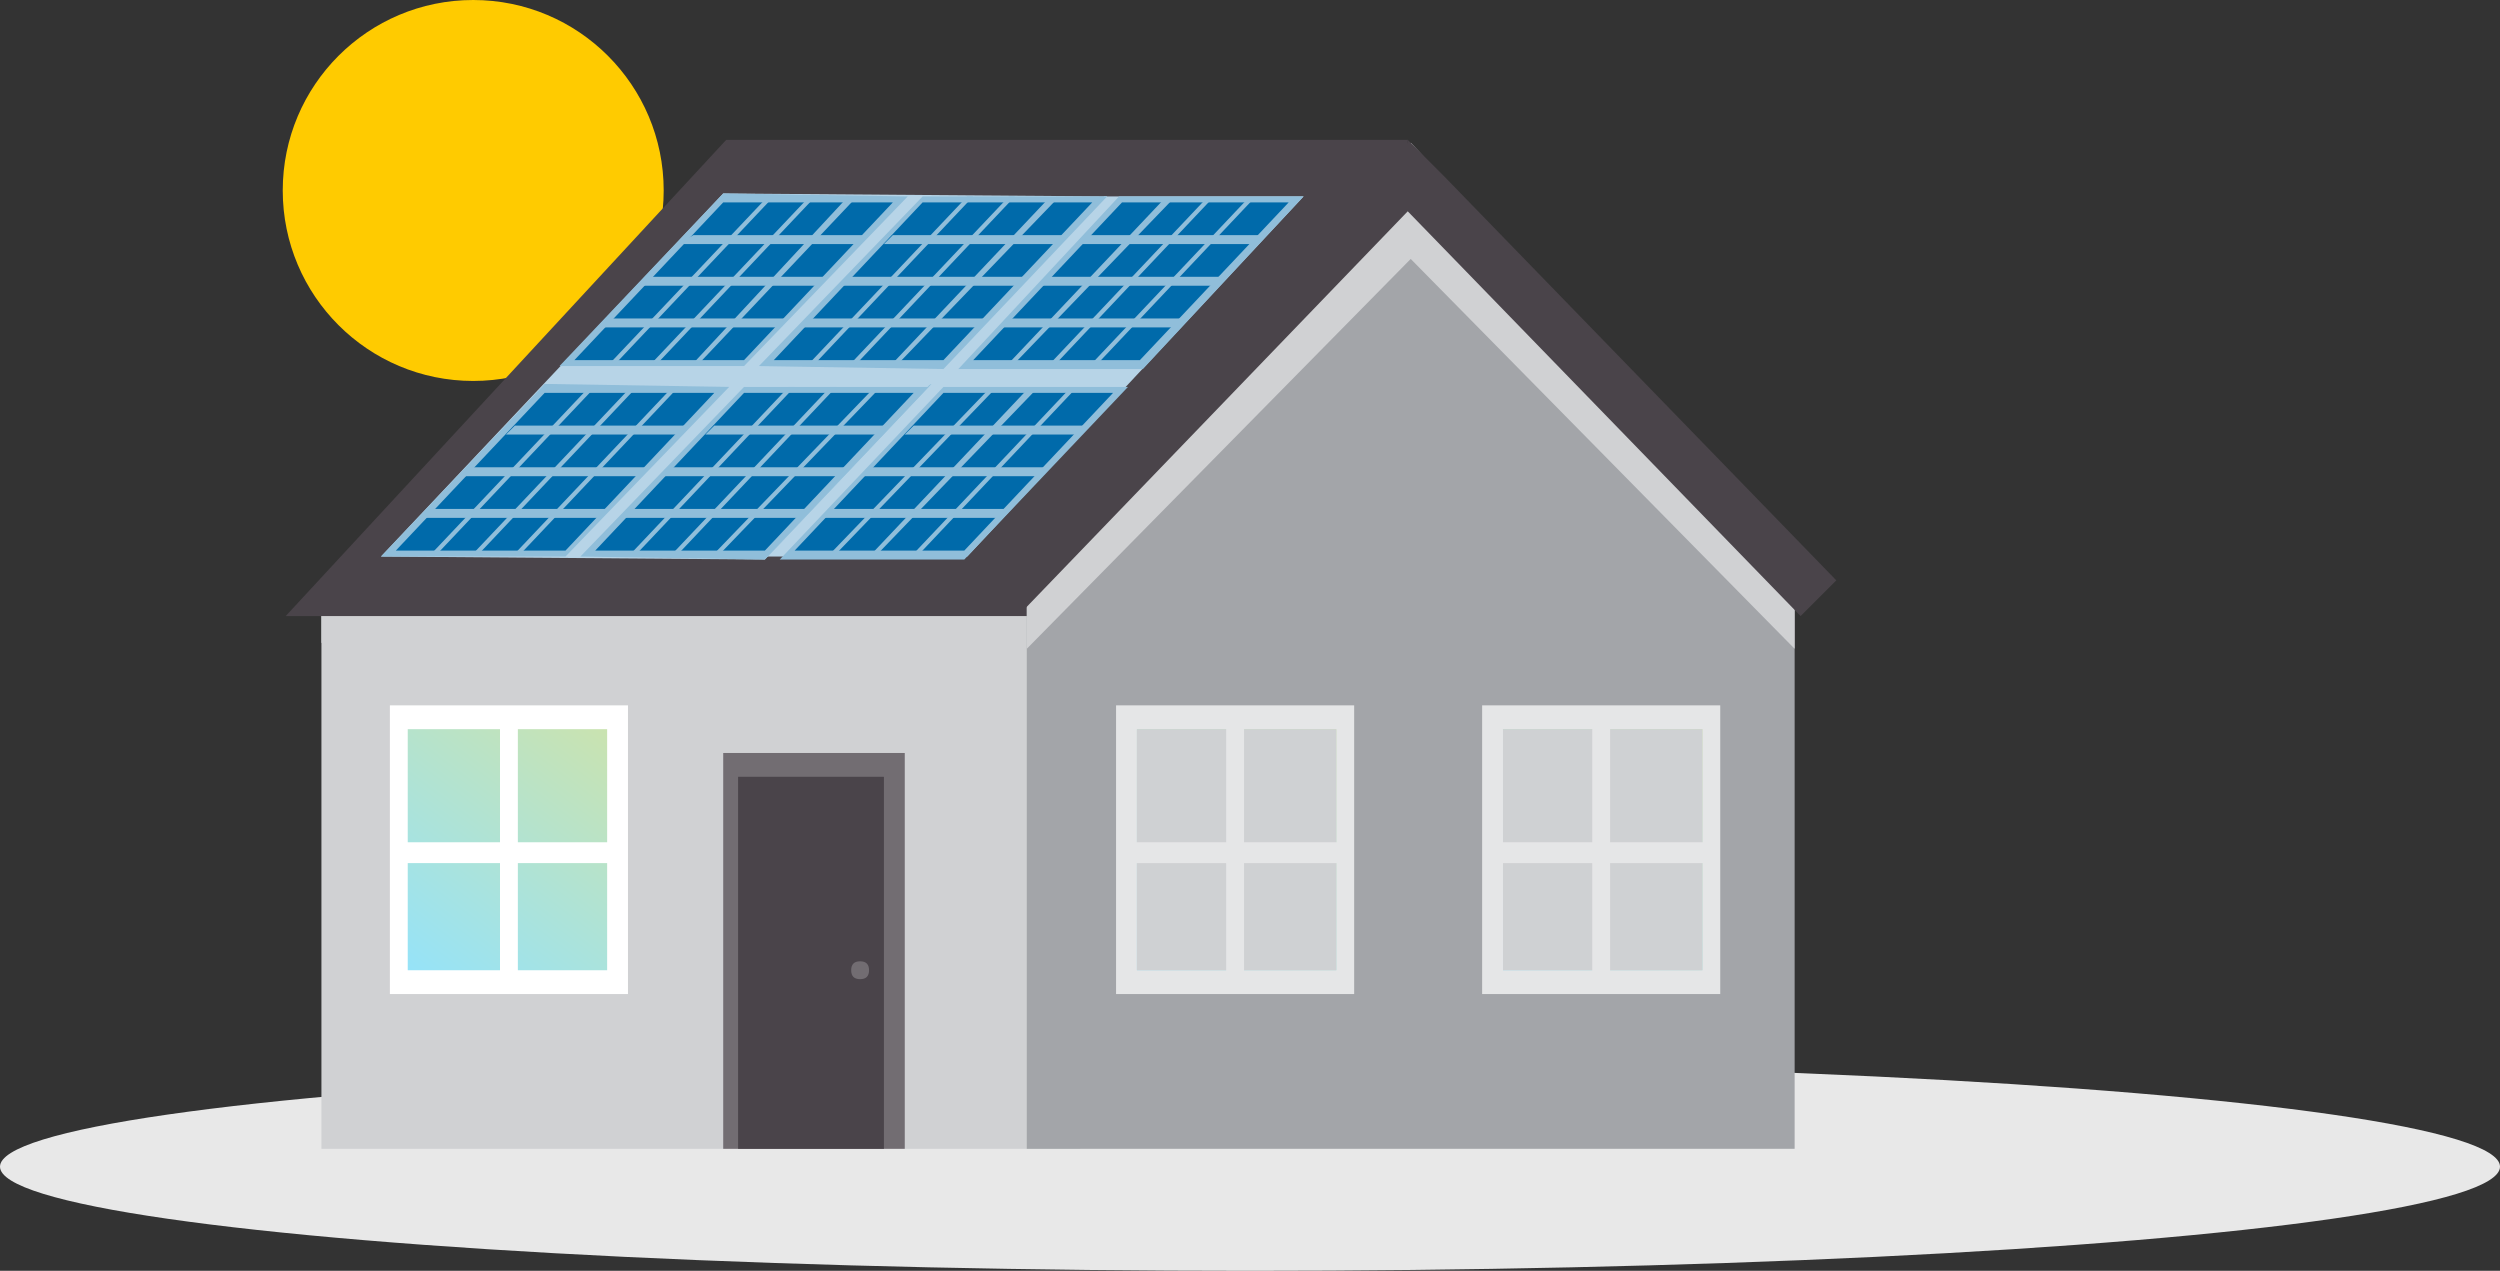 <?xml version="1.0" encoding="utf-8"?>
<!-- Generator: Adobe Illustrator 23.0.2, SVG Export Plug-In . SVG Version: 6.00 Build 0)  -->
<svg version="1.1" id="Isolationsmodus" xmlns="http://www.w3.org/2000/svg" xmlns:xlink="http://www.w3.org/1999/xlink" x="0px"
	 y="0px" viewBox="0 0 84 42.7" style="enable-background:new 0 0 84 42.7;" xml:space="preserve">
<rect x="0" y="0" width="84" height="42.7" fill="#333333" stroke="none"/>
<style type="text/css">
	.st0{fill:#E8E8E8;}
	.st1{fill:#FFCB00;}
	.st2{fill:#D0D1D3;}
	.st3{fill:#4A444A;}
	.st4{fill:#B7D4E7;}
	.st5{fill:#90BEDA;}
	.st6{fill:#006AAA;}
	.st7{fill:#726D72;}
	.st8{fill:#A3A5A9;}
	.st9{fill:#FFFFFF;}
	.st10{fill:url(#SVGID_1_);}
	.st11{fill:#E5E6E7;}
	.st12{fill:url(#SVGID_2_);}
	.st13{fill:#CFD1D3;}
	.st14{fill:url(#SVGID_3_);}
</style>
<g>
	<ellipse class="st0" cx="42" cy="39.2" rx="42" ry="3.5"/>
	<g>
		<circle class="st1" cx="15.9" cy="6.4" r="6.4"/>
		<g>
			<g>
				<polygon class="st2" points="36.3,38.6 10.8,38.6 10.8,20.5 30.4,18.5 36.3,18.5 				"/>
				<polygon class="st2" points="36.3,21.6 36.3,18.5 10.8,19.9 10.8,21.6 				"/>
				<polygon class="st3" points="47.4,20.7 47.3,4.7 24.4,4.7 9.6,20.7 				"/>
				<g>
					<g>
						<path class="st4" d="M37.1,6.6c-0.2,0.2-0.4,0.4-0.6,0.6c0,0-0.1,0.1-0.1,0.1c-0.4,0.5-0.8,0.8-1.3,1.2
							c-0.1,0.1-0.3,0.2-0.4,0.2c-0.8,1-1.6,1.9-2.4,2.9c-0.8,0.9-1.6,1.7-2.4,2.5c-0.2,0.2-0.4,0.5-0.6,0.7
							c-0.4,0.4-0.7,0.8-1.1,1.2c-0.1,0.1-0.3,0.3-0.5,0.4c-0.1,0.1-0.2,0.2-0.2,0.2c0,0,0,0,0,0c-0.2,0.3-0.4,0.6-0.6,0.8
							c-0.2,0.3-0.5,0.5-0.7,0.8c0,0,0,0,0,0c0,0,0,0,0,0c-0.1,0.1-0.6,0.6-0.5,0.4c0,0,0,0.1-0.1,0.1l6.9,0L43.8,6.6L37.1,6.6z"/>
						<g>
							<g>
								<g>
									<path class="st5" d="M37.1,6.6c-0.2,0.2-0.4,0.4-0.6,0.6c0,0-0.1,0.1-0.1,0.1c-0.4,0.5-0.8,0.8-1.3,1.2
										c-0.1,0.1-0.3,0.2-0.4,0.2c-0.8,1-1.6,1.9-2.4,2.9c-0.2,0.3-0.5,0.5-0.7,0.8h0L37.1,6.6L37.1,6.6z"/>
								</g>
								<g>
									<path class="st5" d="M31,13c-0.4,0.4-0.7,0.7-1.1,1.1c-0.2,0.2-0.4,0.5-0.6,0.7c-0.4,0.4-0.7,0.8-1.1,1.2
										c-0.1,0.1-0.3,0.3-0.5,0.4c-0.1,0.1-0.2,0.2-0.2,0.2c0,0,0,0,0,0c-0.2,0.3-0.4,0.6-0.6,0.8c-0.2,0.3-0.5,0.5-0.7,0.8
										c0,0,0,0,0,0c0,0,0,0,0,0c-0.1,0.1-0.6,0.6-0.5,0.4c0,0,0,0.1-0.1,0.1l0.2,0l5.5-5.8L31,13z"/>
								</g>
							</g>
							<g>
								<g>
									<polygon class="st5" points="38.4,12.4 43.8,6.6 37.6,6.6 32.2,12.4 									"/>
									<polygon class="st6" points="38.3,12.1 43.3,6.8 37.7,6.8 32.7,12.1 									"/>
									<polygon class="st5" points="34.1,12.2 39.4,6.7 39.1,6.7 33.9,12.2 									"/>
									<polygon class="st5" points="35.5,12.2 40.7,6.7 40.5,6.7 35.3,12.2 									"/>
									<path class="st5" d="M42.2,8.2l0.3-0.3l-5.9,0c-0.1,0.1-0.2,0.2-0.3,0.3L42.2,8.2z"/>
									<path class="st5" d="M40.9,9.6l0.3-0.3l-5.9,0c-0.1,0.1-0.2,0.2-0.3,0.3L40.9,9.6z"/>
									<path class="st5" d="M39.5,11l0.3-0.3l-5.9,0c-0.1,0.1-0.2,0.2-0.3,0.3L39.5,11z"/>
									<polygon class="st5" points="36.9,12.2 42.1,6.7 41.9,6.7 36.7,12.2 									"/>
								</g>
								<g>
									<polygon class="st5" points="32.4,18.8 37.9,13 31.7,13 26.2,18.8 									"/>
									<polygon class="st6" points="32.4,18.5 37.4,13.2 31.7,13.2 26.7,18.5 									"/>
									<polygon class="st5" points="28.1,18.6 33.4,13.1 33.2,13.1 27.9,18.6 									"/>
									<polygon class="st5" points="29.5,18.6 34.8,13.1 34.5,13.1 29.3,18.6 									"/>
									<path class="st5" d="M36.3,14.6l0.3-0.3l-5.9,0c-0.1,0.1-0.2,0.2-0.3,0.3L36.3,14.6z"/>
									<path class="st5" d="M34.9,16l0.3-0.3l-5.9,0c-0.1,0.1-0.2,0.2-0.3,0.3L34.9,16z"/>
									<path class="st5" d="M33.5,17.4l0.3-0.3l-5.9,0c-0.1,0.1-0.2,0.2-0.3,0.3L33.5,17.4z"/>
									<polygon class="st5" points="30.9,18.6 36.1,13.1 35.9,13.1 30.7,18.6 									"/>
								</g>
							</g>
						</g>
					</g>
					<g>
						<polygon class="st4" points="24.3,6.5 12.8,18.7 25.7,18.8 37.2,6.6 						"/>
						<g>
							<g>
								<g>
									<polygon class="st5" points="25,12.3 30.5,6.6 24.3,6.5 18.8,12.3 									"/>
									<polygon class="st6" points="25,12.1 30,6.8 24.3,6.8 19.3,12.1 									"/>
									<polygon class="st5" points="20.7,12.2 26,6.6 25.8,6.6 20.5,12.2 									"/>
									<polygon class="st5" points="22.1,12.2 27.4,6.6 27.2,6.6 21.9,12.2 									"/>
									<path class="st5" d="M28.9,8.2l0.3-0.3l-5.9,0C23.1,8,23,8.1,22.9,8.2L28.9,8.2z"/>
									<path class="st5" d="M27.5,9.6l0.3-0.3l-5.9,0c-0.1,0.1-0.2,0.2-0.3,0.3L27.5,9.6z"/>
									<path class="st5" d="M26.1,11l0.3-0.3l-5.9,0c-0.1,0.1-0.2,0.2-0.3,0.3L26.1,11z"/>
									<polygon class="st5" points="23.5,12.2 28.8,6.6 28.5,6.6 23.3,12.2 									"/>
								</g>
								<g>
									<polygon class="st5" points="19,18.7 24.5,13 18.3,12.9 12.8,18.7 									"/>
									<polygon class="st6" points="19,18.5 24,13.2 18.3,13.2 13.3,18.5 									"/>
									<polygon class="st5" points="14.7,18.6 20,13 19.8,13 14.5,18.6 									"/>
									<polygon class="st5" points="16.1,18.6 21.4,13 21.2,13 15.9,18.6 									"/>
									<path class="st5" d="M22.9,14.6l0.3-0.3l-5.9,0c-0.1,0.1-0.2,0.2-0.3,0.3L22.9,14.6z"/>
									<path class="st5" d="M21.5,16l0.3-0.3l-5.9,0c-0.1,0.1-0.2,0.2-0.3,0.3L21.5,16z"/>
									<path class="st5" d="M20.1,17.4l0.3-0.3l-5.9,0c-0.1,0.1-0.2,0.2-0.3,0.3L20.1,17.4z"/>
									<polygon class="st5" points="17.5,18.6 22.8,13 22.6,13 17.3,18.6 									"/>
								</g>
							</g>
							<g>
								<g>
									<polygon class="st5" points="31.7,12.4 37.2,6.6 31,6.6 25.5,12.3 									"/>
									<polygon class="st6" points="31.7,12.1 36.7,6.8 31,6.8 26,12.1 									"/>
									<polygon class="st5" points="27.4,12.2 32.7,6.6 32.5,6.6 27.2,12.2 									"/>
									<polygon class="st5" points="28.8,12.2 34.1,6.6 33.9,6.6 28.6,12.2 									"/>
									<path class="st5" d="M35.6,8.2l0.3-0.3l-5.9,0c-0.1,0.1-0.2,0.2-0.3,0.3L35.6,8.2z"/>
									<path class="st5" d="M34.2,9.6l0.3-0.3l-5.9,0c-0.1,0.1-0.2,0.2-0.3,0.3L34.2,9.6z"/>
									<path class="st5" d="M32.8,11l0.3-0.3l-5.9,0c-0.1,0.1-0.2,0.2-0.3,0.3L32.8,11z"/>
									<polygon class="st5" points="30.2,12.2 35.5,6.7 35.2,6.7 30,12.2 									"/>
								</g>
								<g>
									<polygon class="st5" points="25.7,18.8 31.2,13 25,13 19.5,18.7 									"/>
									<polygon class="st6" points="25.7,18.5 30.7,13.2 25,13.2 20,18.5 									"/>
									<polygon class="st5" points="21.4,18.6 26.7,13 26.5,13 21.2,18.6 									"/>
									<polygon class="st5" points="22.8,18.6 28.1,13 27.9,13 22.6,18.6 									"/>
									<path class="st5" d="M29.6,14.6l0.3-0.3l-5.9,0c-0.1,0.1-0.2,0.2-0.3,0.3L29.6,14.6z"/>
									<path class="st5" d="M28.2,16l0.3-0.3l-5.9,0c-0.1,0.1-0.2,0.2-0.3,0.3L28.2,16z"/>
									<path class="st5" d="M26.8,17.4l0.3-0.3l-5.9,0c-0.1,0.1-0.2,0.2-0.3,0.3L26.8,17.4z"/>
									<polygon class="st5" points="24.2,18.6 29.5,13.1 29.3,13.1 24,18.6 									"/>
								</g>
							</g>
						</g>
					</g>
				</g>
				<g>
					<rect x="24.3" y="25.3" class="st7" width="6.1" height="13.3"/>
					<rect x="24.8" y="26.1" class="st3" width="4.9" height="12.5"/>
					<path class="st7" d="M29.2,32.6c0,0.2-0.1,0.3-0.3,0.3c-0.2,0-0.3-0.1-0.3-0.3c0-0.2,0.1-0.3,0.3-0.3
						C29.1,32.3,29.2,32.4,29.2,32.6z"/>
				</g>
				<polygon class="st8" points="60.3,38.6 34.5,38.6 34.5,18.5 47.4,4.8 60.3,18.5 				"/>
				<polygon class="st2" points="47.4,4.8 34.5,18.5 34.5,21.8 47.4,8.7 60.3,21.8 60.3,18.5 				"/>
				<g>
					<rect x="13.1" y="23.7" class="st9" width="8" height="9.7"/>
					<linearGradient id="SVGID_1_" gradientUnits="userSpaceOnUse" x1="13.549" y1="33.19" x2="20.951" y2="23.356">
						<stop  offset="0" style="stop-color:#93E3FC"/>
						<stop  offset="1" style="stop-color:#D0E3A7"/>
					</linearGradient>
					<rect x="13.7" y="24.5" class="st10" width="6.7" height="8.1"/>
					<rect x="16.8" y="24" class="st9" width="0.6" height="9.3"/>
					<rect x="13.3" y="28.3" class="st9" width="7.4" height="0.7"/>
				</g>
				<g>
					<rect x="37.5" y="23.7" class="st11" width="8" height="9.7"/>
					<linearGradient id="SVGID_2_" gradientUnits="userSpaceOnUse" x1="38.026" y1="33.19" x2="45.427" y2="23.356">
						<stop  offset="0" style="stop-color:#93E3FC"/>
						<stop  offset="1" style="stop-color:#D0E3A7"/>
					</linearGradient>
					<rect x="38.2" y="24.5" class="st12" width="6.7" height="8.1"/>
					<rect x="38.2" y="24.5" class="st13" width="6.7" height="8.1"/>
					<rect x="41.2" y="24" class="st11" width="0.6" height="9.3"/>
					<rect x="37.8" y="28.3" class="st11" width="7.4" height="0.7"/>
				</g>
				<g>
					<rect x="49.8" y="23.7" class="st11" width="8" height="9.7"/>
					<linearGradient id="SVGID_3_" gradientUnits="userSpaceOnUse" x1="50.312" y1="33.19" x2="57.713" y2="23.356">
						<stop  offset="0" style="stop-color:#93E3FC"/>
						<stop  offset="1" style="stop-color:#D0E3A7"/>
					</linearGradient>
					<rect x="50.5" y="24.5" class="st14" width="6.7" height="8.1"/>
					<rect x="50.5" y="24.5" class="st13" width="6.7" height="8.1"/>
					<rect x="53.5" y="24" class="st11" width="0.6" height="9.3"/>
					<rect x="50.1" y="28.3" class="st11" width="7.4" height="0.7"/>
				</g>
				<polygon class="st3" points="61.7,19.5 48.5,5.9 48.5,5.9 48.4,5.8 47.4,4.8 47.3,4.7 47.3,4.8 46.3,5.8 46.2,5.9 46.2,5.9 
					33,19.5 34.2,20.7 47.3,7.1 60.5,20.7 				"/>
			</g>
		</g>
	</g>
</g>
</svg>
